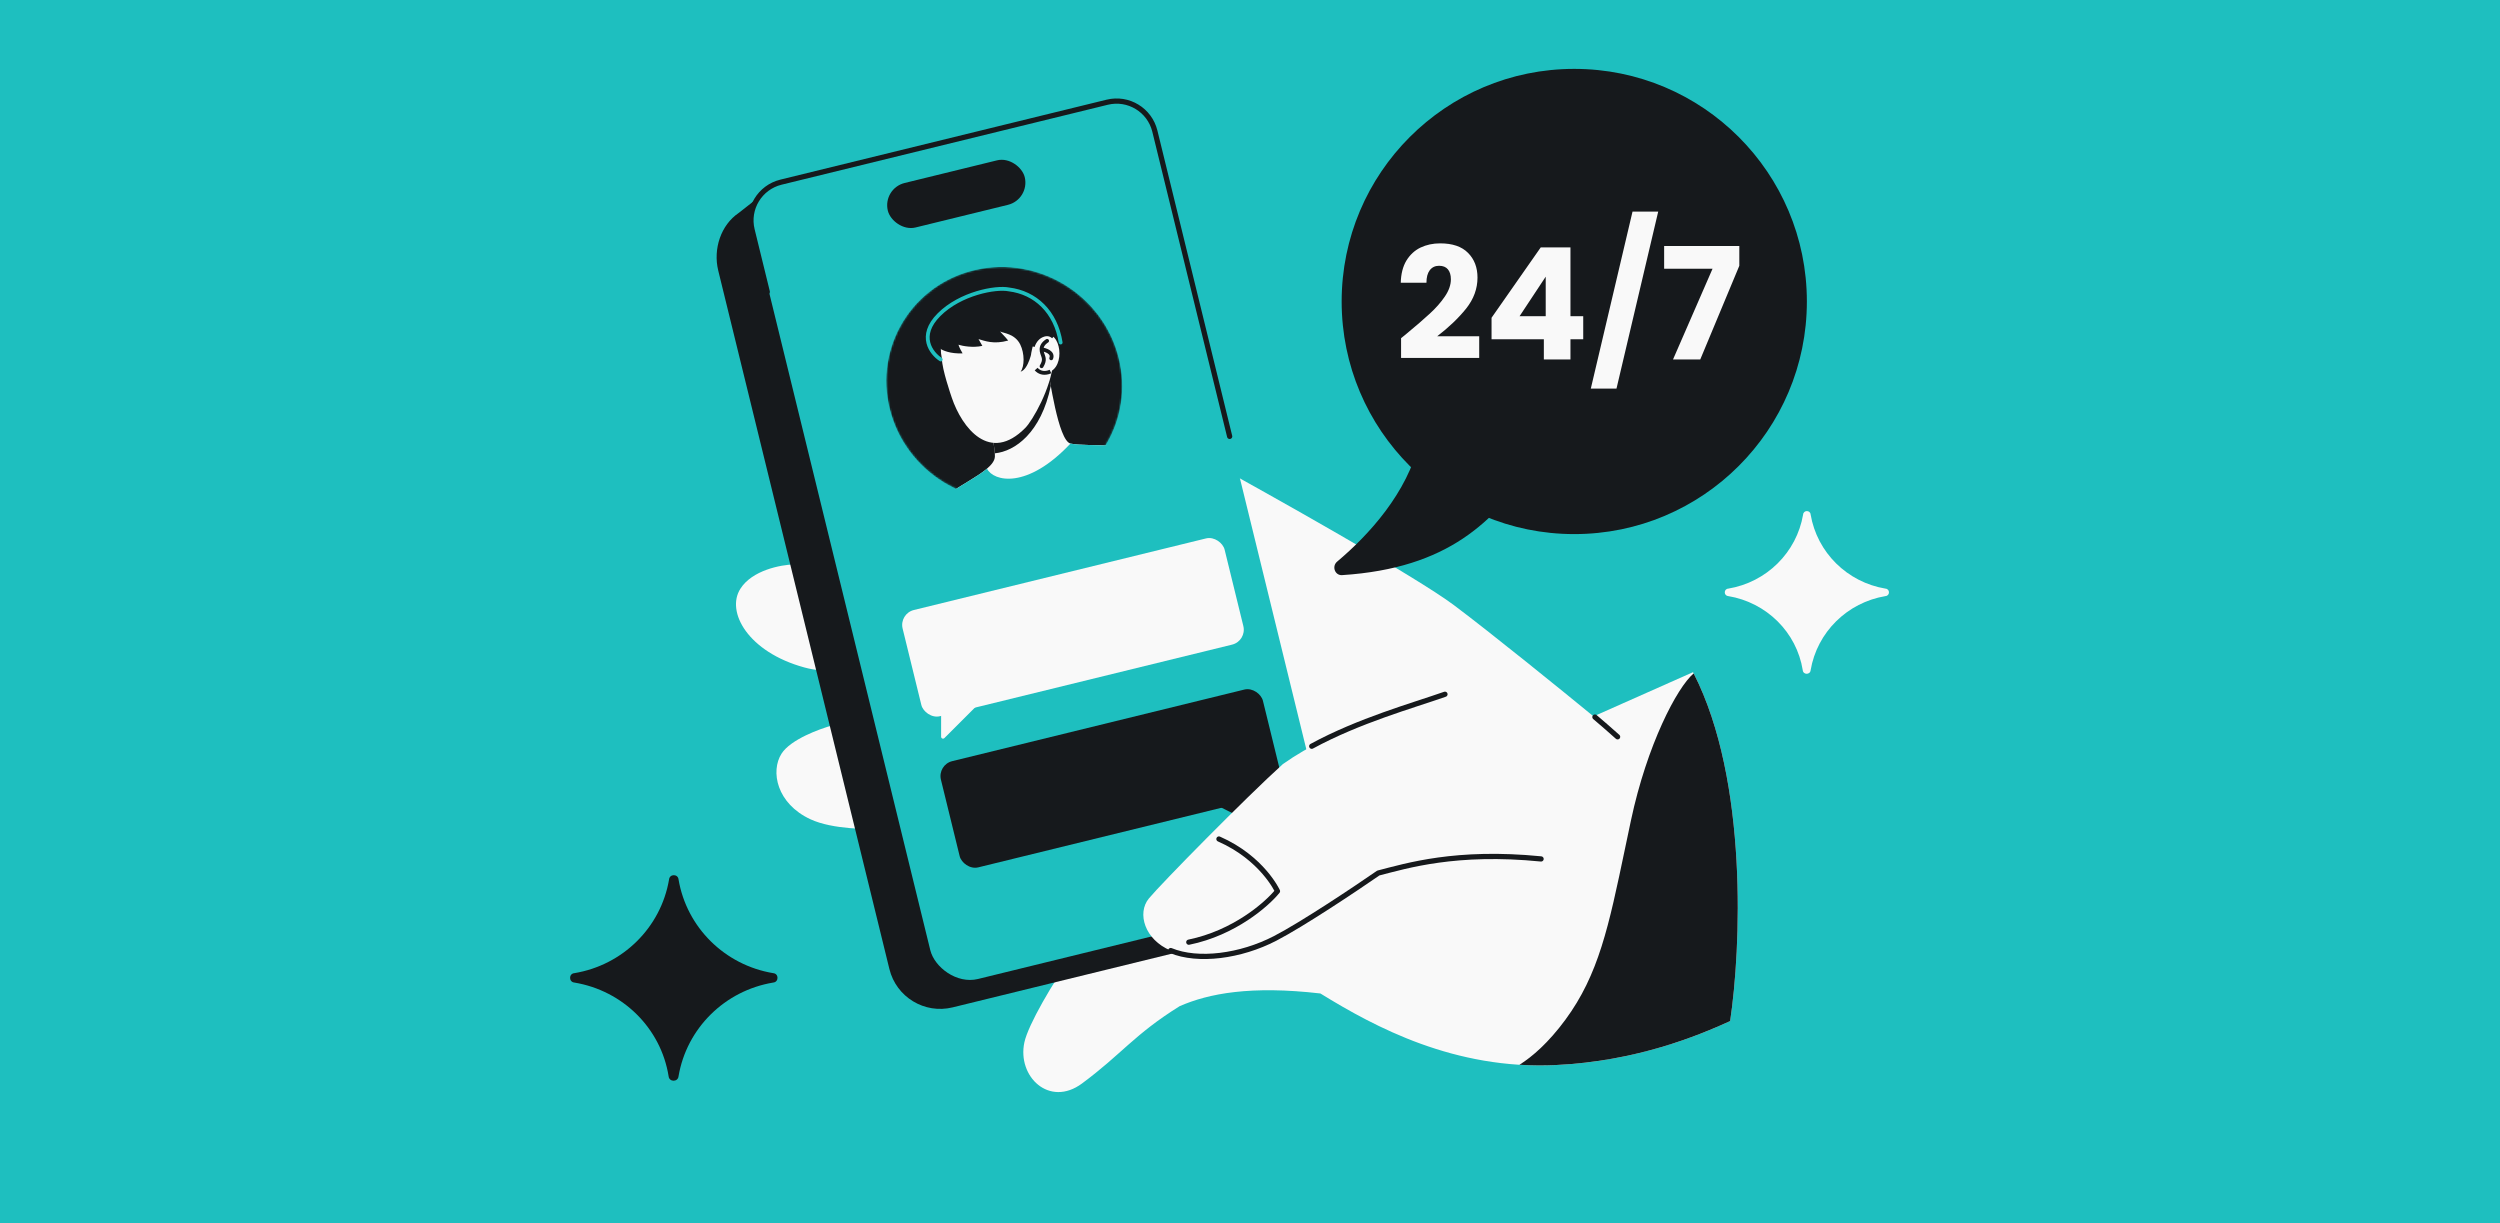 <svg width="1304" height="638" viewBox="0 0 1304 638" fill="none" xmlns="http://www.w3.org/2000/svg">
<rect x="0" y="0" width="1304" height="638" fill="#808080" stroke="none"/>
<rect width="1304" height="638" transform="matrix(-1 0 0 -1 1304 638)" fill="#1EBFBF"/>
<path d="M403.301 507.596C406.303 507.841 406.301 512.232 403.301 512.502C378.028 516.707 358.187 536.332 353.935 561.33C353.645 564.491 349.03 564.491 348.739 561.33C344.724 536.332 324.883 516.707 299.61 512.502C296.61 512.232 296.608 507.841 299.61 507.596C324.883 503.39 344.724 483.766 348.975 458.767C349.254 455.74 353.682 455.738 353.935 458.767C358.187 483.766 378.028 503.39 403.301 507.596Z" fill="#16191C"/>
<path d="M983.505 307.032C985.882 307.226 985.88 310.702 983.505 310.916C963.499 314.245 947.792 329.78 944.427 349.569C944.197 352.071 940.543 352.071 940.313 349.569C937.135 329.78 921.429 314.245 901.422 310.916C899.047 310.702 899.045 307.226 901.422 307.032C921.429 303.703 937.135 288.167 940.5 268.378C940.721 265.982 944.226 265.98 944.427 268.378C947.792 288.167 963.499 303.703 983.505 307.032Z" fill="#F9F9F9"/>
<path d="M386.192 307.081C392.364 297.382 407.317 294.59 414.021 294.406L430.278 327.195C436.432 336.839 442.898 354.529 419.532 348.136C390.325 340.146 378.477 319.205 386.192 307.081Z" fill="#F9F9F9"/>
<path d="M407.658 393.09C412.36 385.73 427.504 380.143 434.489 378.269L458.764 432.441C453.398 432.441 434.489 432.782 422.735 427.33C405.103 419.154 401.781 402.289 407.658 393.09Z" fill="#F9F9F9"/>
<path d="M831.195 373.663L883.078 350.604C912.067 406.605 908.059 495.273 902.431 532.607C885.549 540.294 853.577 553.563 811.412 555.539C758.705 558.01 717.441 535.901 688.722 518.195C652.407 513.991 630.467 518.195 615.326 524.807C591.532 539.639 585.012 549.878 564.37 565.147C547.306 577.77 530.498 561.501 534.307 543.725C536.284 534.501 549.197 512.446 559.395 498.232L601.014 486.9C602.25 484.567 608.591 477.759 624.073 469.194C639.556 460.629 658.251 420.056 665.662 400.84L626.956 238.602C662.506 258.092 738.546 300.779 758.311 315.603C778.076 330.427 815.136 360.486 831.195 373.663Z" fill="#F9F9F9"/>
<path fill-rule="evenodd" clip-rule="evenodd" d="M883.416 351.25C874.685 358.622 859.074 388.632 850.733 427.8C849.636 432.951 848.607 437.868 847.622 442.573C839.068 483.45 833.856 508.352 816.454 531.969C807.619 543.96 799.163 551.231 792.551 555.385C798.665 555.767 804.953 555.834 811.413 555.531C853.579 553.555 885.55 540.285 902.433 532.599C908.039 495.41 912.037 407.285 883.416 351.25Z" fill="#16191C"/>
<path d="M831.912 374.02C834.457 376.182 840.385 381.271 843.744 384.325" stroke="#16191C" stroke-width="2.726" stroke-linecap="round" stroke-linejoin="round"/>
<path fill-rule="evenodd" clip-rule="evenodd" d="M385.255 111.108C376.089 117.319 371.852 129.769 374.641 141.153L463.912 505.463C467.495 520.085 482.253 529.034 496.875 525.451L653.174 487.151C667.796 483.568 676.744 468.81 673.161 454.188L583.89 89.879C580.307 75.257 565.55 66.308 550.928 69.891L404.339 105.811L403.246 97.023L385.255 111.108Z" fill="#16191C"/>
<rect x="387.882" y="98.277" width="215.44" height="429.605" rx="20.556" transform="rotate(-13.768 387.882 98.277)" fill="#1EBFBF"/>
<rect x="460.252" y="98.288" width="73.518" height="23.896" rx="11.948" transform="rotate(-13.768 460.252 98.288)" fill="#16191C"/>
<rect x="468.904" y="320.084" width="172.923" height="57.041" rx="8" transform="rotate(-13.768 468.904 320.084)" fill="#F9F9F9"/>
<path d="M490.886 384.282V367.303C490.886 366.796 491.265 366.37 491.768 366.31L511.053 364.004C511.996 363.891 512.55 365.033 511.879 365.704L492.593 384.989C491.963 385.619 490.886 385.173 490.886 384.282Z" fill="#F9F9F9"/>
<rect x="488.886" y="398.924" width="172.923" height="57.041" rx="8" transform="rotate(-13.768 488.886 398.924)" fill="#16191C"/>
<path d="M656.185 428.953L650.852 412.832C650.693 412.352 650.2 412.066 649.703 412.167L630.67 416.034C629.739 416.223 629.571 417.481 630.42 417.908L654.786 430.16C655.582 430.561 656.464 429.799 656.185 428.953Z" fill="#16191C"/>
<path d="M641.391 227.623L602.373 68.393C599.671 57.366 588.541 50.618 577.515 53.32L407.354 95.016C396.328 97.718 389.579 108.847 392.281 119.874L400.207 152.217" stroke="#16191C" stroke-width="2.726" stroke-linecap="round"/>
<mask id="mask0_1042_100" style="mask-type:alpha" maskUnits="userSpaceOnUse" x="462" y="139" width="124" height="122">
<circle cx="61.173" cy="61.173" r="61.173" transform="matrix(0.975 -0.221 0.245 0.969 449.191 154.308)" fill="#16191C"/>
</mask>
<g mask="url(#mask0_1042_100)">
<circle cx="61.173" cy="61.173" r="61.173" transform="matrix(0.975 -0.221 0.245 0.969 449.191 154.308)" fill="#16191C"/>
<path d="M554.756 185.128C552.558 173.508 548.659 164.01 544.92 162.824C510.367 175.154 532.702 221.627 534.011 222.268C535.32 222.91 547.274 215.985 549.347 214.273C551.006 212.904 551.759 207.991 551.928 205.705L552.795 208.788C554.441 204.781 556.542 194.571 554.756 185.128Z" fill="#16191C"/>
<path d="M558.363 231.35C551.891 229.795 547.382 195.944 546.438 192.109C540.22 166.827 510.662 177.693 510.967 194.835C513.376 207.346 519.199 231.336 518.932 238.16C518.598 246.69 493.94 254.494 486.926 265.041C482.183 272.173 484.179 279.992 486.264 284.237L613.842 266.186C613.842 266.186 614.631 246.597 606.211 239.044C596.216 230.079 566.454 233.292 558.363 231.35Z" fill="#F9F9F9"/>
<path d="M606.21 239.047C596.215 230.083 566.454 233.296 558.363 231.353C535.795 255.378 518.201 251.2 514.816 244.444C507.426 250.743 492.196 257.12 486.925 265.044C482.182 272.176 484.179 279.995 486.263 284.241L613.842 266.189C613.842 266.189 614.631 246.6 606.21 239.047Z" fill="#1EBFBF"/>
<path d="M510.966 194.835C515.721 224.21 517.268 224.429 518.353 231.669C518.607 233.36 518.867 236.455 518.867 236.455C529.453 235.439 543.073 225.653 548.119 201.259C546.806 194.502 546.798 193.574 546.437 192.108C540.219 166.827 510.661 177.693 510.966 194.835Z" fill="#16191C"/>
<path d="M512.425 152.48C528.266 148.026 544.719 157.256 549.173 173.097C550.625 178.261 550.622 183.489 549.411 188.345C548.374 202.668 538.406 219.512 534.893 223.094C516.268 242.085 501.761 223.105 496.443 207.411C495.915 205.851 491.355 192.561 491.309 187.176C488.163 171.99 497.267 156.742 512.425 152.48Z" fill="#F9F9F9"/>
<path d="M529.094 164.854C516.135 160.598 497.068 166.453 492.501 170.985C493.312 167.391 499.524 153.458 517.908 151.058C537.62 148.486 548.884 164.458 550.08 176.953L539.801 185.606C538.74 180.003 532.759 166.058 529.094 164.854Z" fill="#16191C"/>
<path d="M489.818 164.121C500.95 153.007 519.373 149.573 526.26 150.964C537.885 153.132 550.673 162.574 553.237 178.665C553.237 178.665 542.624 184.442 538.318 182.86C538.318 182.86 536.47 192.707 532.341 193.868C534.426 191.143 534.478 184.356 532.149 179.664C529.318 173.962 523.124 173.766 521.823 172.944C520.934 172.381 524.43 175.735 525.873 177.627C518.276 179.763 513.579 177.777 510.393 176.871L512.397 180.406C507.434 181.517 502.02 180.473 499.933 179.812C500.342 181.265 501.541 183.419 502.09 184.314C495.76 184.621 491.615 182.765 490.333 181.799L490.694 187.519C485.763 184.351 478.686 175.236 489.818 164.121Z" fill="#16191C"/>
<path d="M490.694 187.519C485.763 184.351 478.686 175.236 489.818 164.121C500.95 153.007 519.373 149.573 526.26 150.964C540.048 152.667 550.673 162.574 553.237 178.665" stroke="#1EBFBF" stroke-width="2" stroke-linecap="round"/>
<path d="M546.83 194.194C536.377 197.134 534.7 177.348 544.525 174.585C553.609 172.031 555.915 191.64 546.83 194.194Z" fill="#F9F9F9"/>
<path d="M546.169 177.788C544.08 179.163 543.295 180.639 543.268 182.188M543.286 191.024C545.257 187.708 544.35 186.5 543.606 184.208C543.384 183.523 543.257 182.849 543.268 182.188M543.268 182.188C545.451 182.496 549.516 183.869 548.31 186.893" stroke="#16191C" stroke-width="2" stroke-linecap="round" stroke-linejoin="round"/>
<path d="M549.473 175.686C548.182 174.529 546.515 174.023 544.523 174.583C541.545 175.42 539.624 177.822 538.684 180.681M547.92 193.78C547.577 193.946 547.213 194.084 546.829 194.192C544.079 194.966 541.936 194.166 540.45 192.517" stroke="#16191C" stroke-width="2"/>
</g>
<path d="M669.137 398.557C696.543 379.172 733.42 369.257 753.696 362.127C799.819 360.121 844.271 452.033 803.83 448.023C759.45 443.621 733.754 451.588 718.936 455.376C707.016 463.62 679.565 481.98 665.126 489.467C647.078 498.825 624.907 501.709 610.647 495.817C597.084 490.213 592.912 476.315 599.263 468.627C605.613 460.94 649.783 416.056 669.137 398.557Z" fill="#F9F9F9"/>
<path d="M753.691 362.123C736.952 368.009 708.898 375.794 684.199 389.238M610.642 495.813C624.903 501.705 647.073 498.821 665.121 489.463C679.56 481.976 707.011 463.616 718.932 455.372C733.749 451.584 759.445 443.617 803.825 448.019" stroke="#16191C" stroke-width="2.726" stroke-linecap="round" stroke-linejoin="round"/>
<path d="M635.798 437.629C658.472 447.606 666.332 464.838 666.332 464.838C660.789 471.691 643.779 486.605 620.077 491.442" stroke="#16191C" stroke-width="2.726" stroke-linecap="round" stroke-linejoin="round"/>
<circle cx="121.329" cy="121.329" r="121.329" transform="matrix(-1 -7.219e-09 -7.219e-09 1 942.464 35.927)" fill="#16191C"/>
<path d="M700.054 299.987C755.64 296.37 779.116 271.982 799.864 242.338L740.393 230.434C733.999 257.239 713.983 279.021 697.448 292.946C694.548 295.389 696.269 300.234 700.054 299.987Z" fill="#16191C"/>
<path d="M730.801 176.38C732.641 174.919 733.48 174.242 733.317 174.35C738.621 169.966 742.789 166.367 745.82 163.553C748.905 160.739 751.503 157.789 753.613 154.704C755.724 151.619 756.78 148.615 756.78 145.693C756.78 143.473 756.265 141.742 755.237 140.497C754.209 139.252 752.666 138.63 750.61 138.63C748.553 138.63 746.929 139.414 745.739 140.984C744.602 142.499 744.034 144.664 744.034 147.479H730.638C730.747 142.878 731.721 139.035 733.561 135.95C735.455 132.865 737.918 130.592 740.949 129.131C744.034 127.67 747.443 126.939 751.178 126.939C757.618 126.939 762.462 128.59 765.71 131.891C769.011 135.193 770.662 139.495 770.662 144.799C770.662 150.591 768.686 155.976 764.736 160.955C760.785 165.88 755.751 170.697 749.635 175.406H771.555V186.69H730.801V176.38ZM777.992 176.948V165.745L803.646 129.05H819.152V164.933H825.809V176.948H819.152V187.502H805.27V176.948H777.992ZM806.244 144.312L792.605 164.933H806.244V144.312ZM864.92 110.378L843.163 202.684H829.768L851.525 110.378H864.92ZM907.227 138.63L886.85 187.502H872.643L893.264 140.172H868.015V128.319H907.227V138.63Z" fill="#F9F9F9"/>
</svg>
